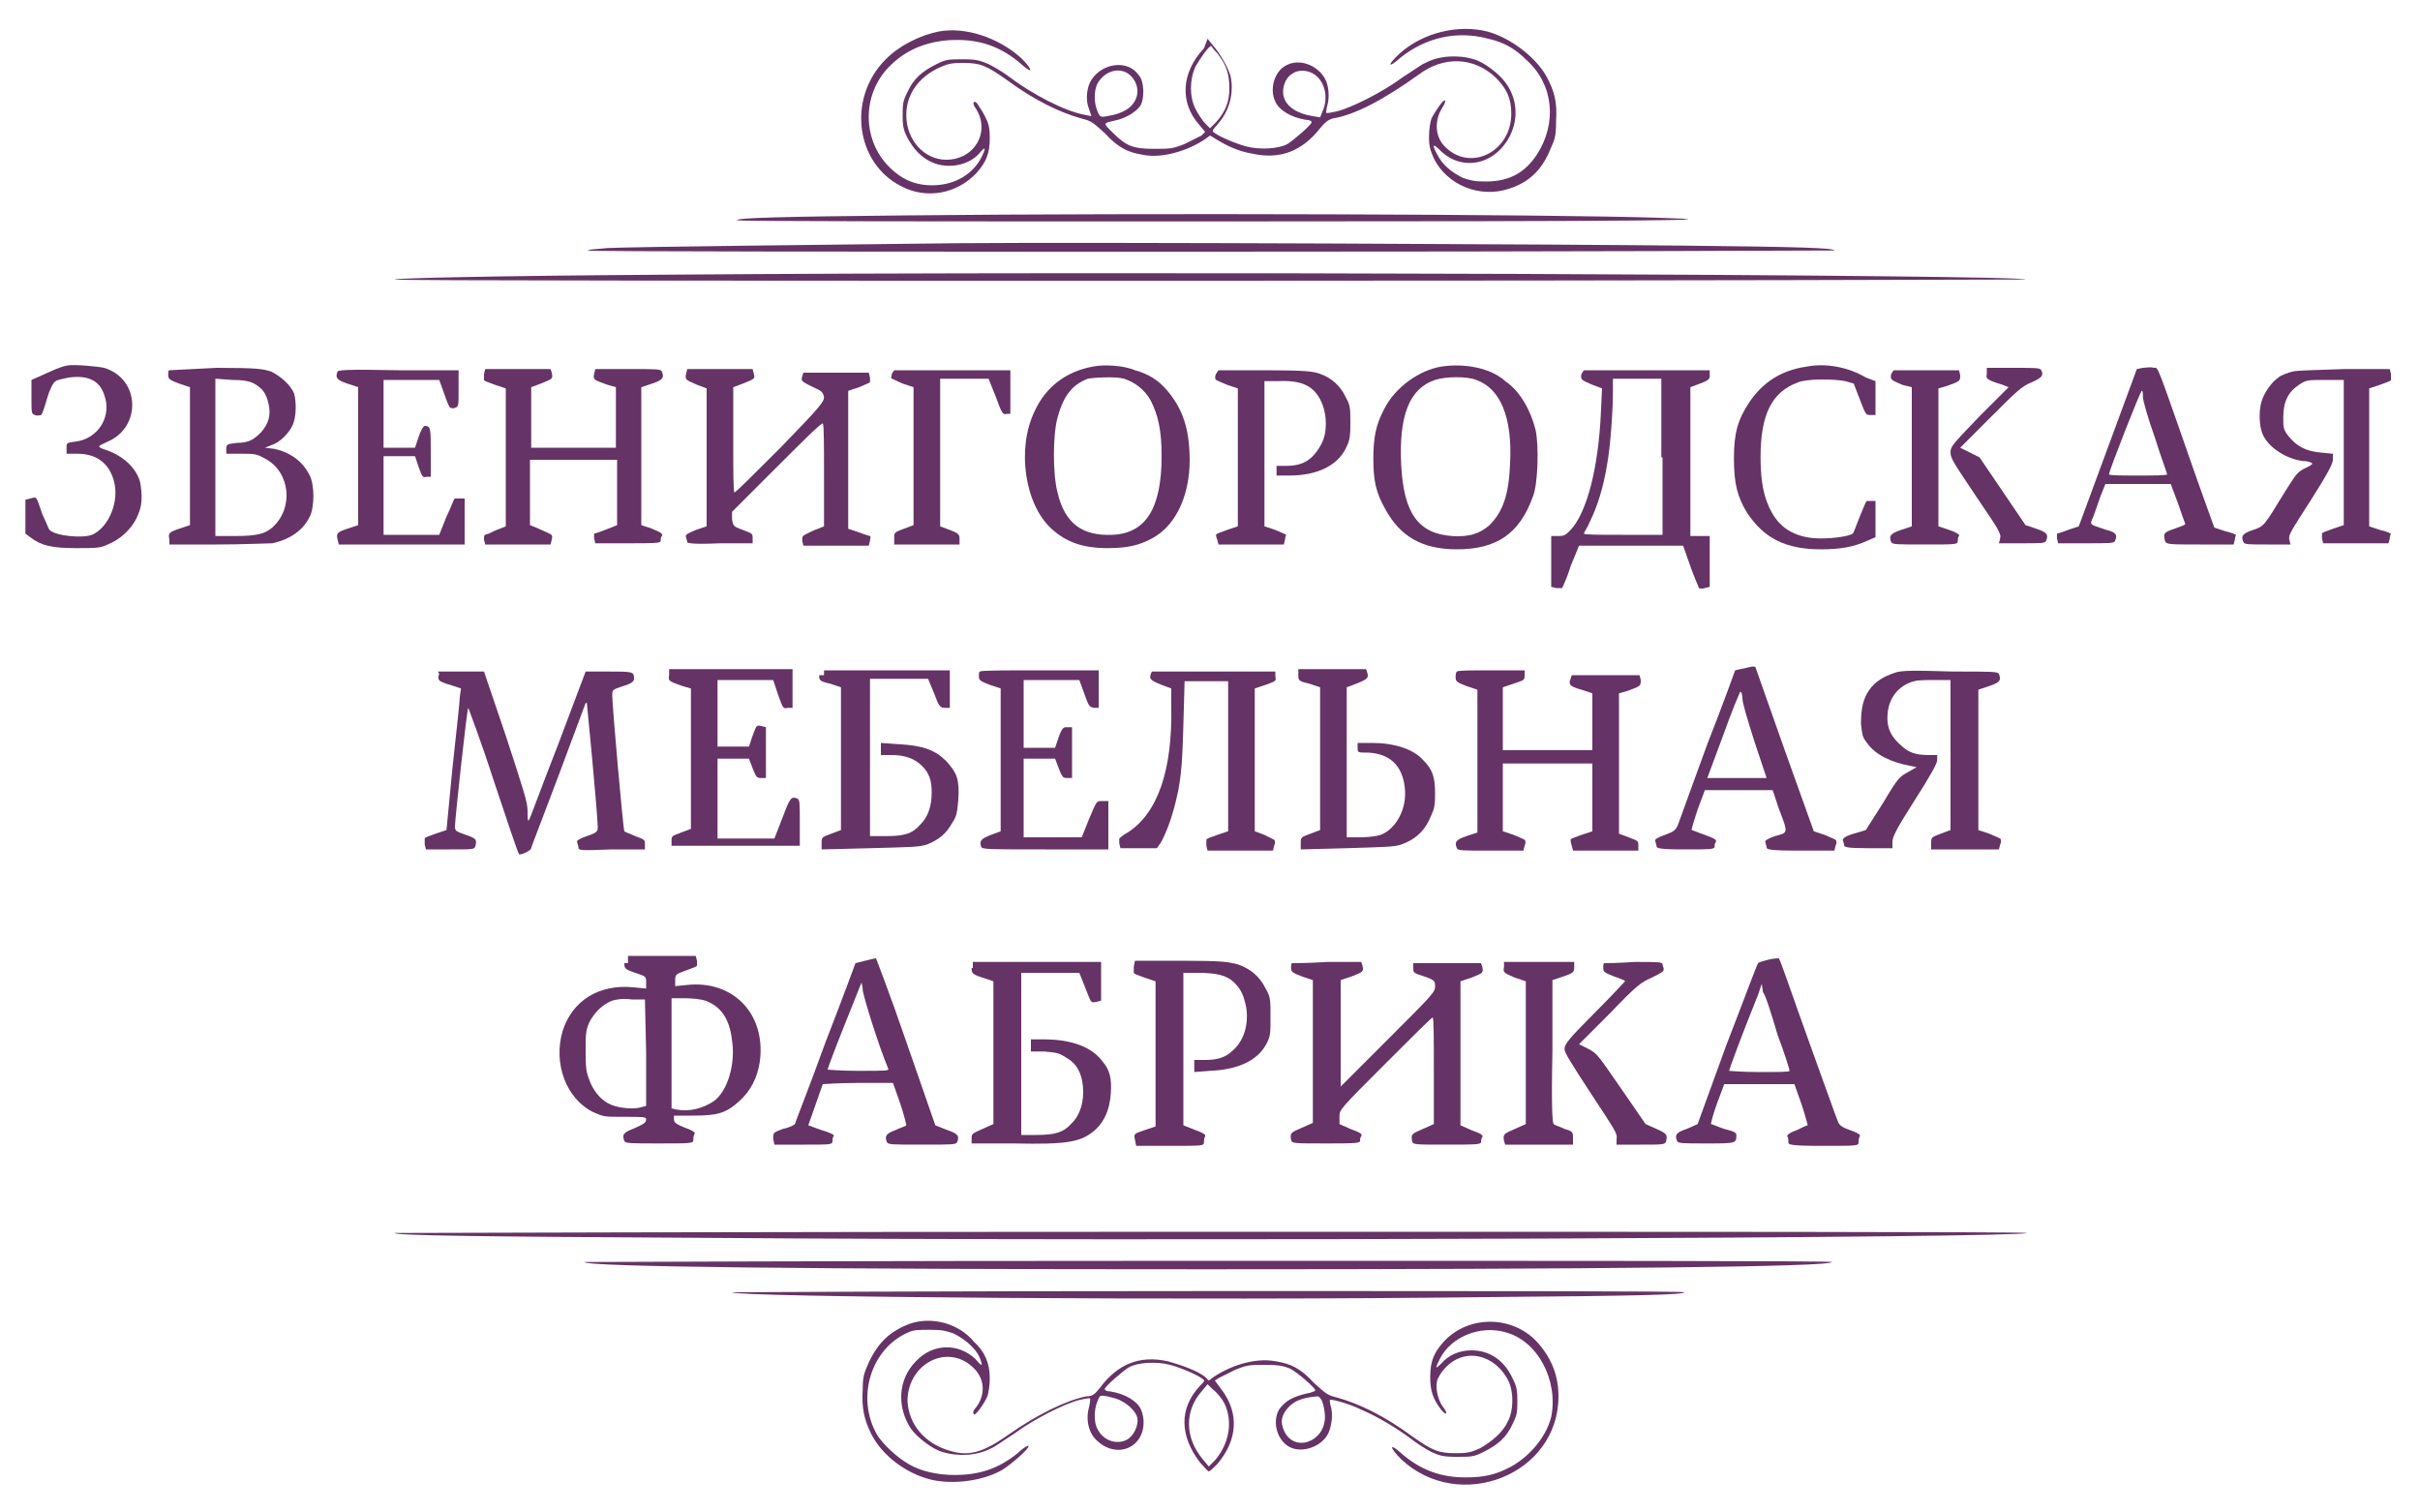 <?xml version="1.0" encoding="utf-8"?>
<!-- Generator: Adobe Illustrator 20.1.0, SVG Export Plug-In . SVG Version: 6.00 Build 0)  -->
<svg version="1.1" id="Слой_1" xmlns="http://www.w3.org/2000/svg" xmlns:xlink="http://www.w3.org/1999/xlink" x="0px" y="0px"
	 viewBox="0 0 200 125" style="enable-background:new 0 0 200 125;" xml:space="preserve">
<style type="text/css">
	.st0{fill:#663366;}
</style>
<g>
	<g>
		<path class="st0" d="M77.6,2.6c-1.5,0.3-3.2,1.1-4.4,2.3c-3.2,3.2-2.5,8.6,1.3,10.5c2.1,1.1,4.6,0.6,6.2-1.1
			c0.8-0.9,1.1-1.6,1.1-2.9c0-0.9-0.1-1.2-0.4-1.8c-0.2-0.4-0.5-0.8-0.6-1c-0.3-0.4-0.5-0.1-0.2,0.3c1.3,1.9,0,4.3-2.4,4.3
			c-1.8,0-3.3-1.6-3.3-3.7c0-1.7,1-3.1,2.7-3.9c0.7-0.3,0.9-0.4,2-0.4c1.4,0,1.9,0.2,3.6,1.4c2.3,1.7,4.4,2.7,6.2,3.2
			c0.8,0.2,0.9,0.3,1.9,1.2c1.1,1.2,1.9,1.6,3.2,1.8c1.5,0.3,3.6-0.3,5.1-1.3l0.4-0.3l0.5,0.3c0.8,0.5,1.8,1,3,1.2
			c2.3,0.5,4.1-0.2,5.6-2.1c0.4-0.5,0.7-0.7,1-0.8c1.9-0.3,4.3-1.6,7.1-3.6c2.1-1.6,4.6-1.5,6.4,0.2c0.9,0.9,1.3,1.7,1.3,3
			c0,3.1-3.3,4.8-5.4,2.8c-0.9-0.8-1-2.2-0.3-3.3c0.2-0.3,0.3-0.6,0.2-0.6c-0.1-0.1-0.8,0.9-1.1,1.5c-0.1,0.3-0.2,0.9-0.2,1.5
			c0,0.8,0.1,1.1,0.4,1.8c1.1,2.2,3.8,3.3,6.2,2.5c1.6-0.5,2.7-1.5,3.4-3.2c0.4-0.9,0.5-1.1,0.5-2.4c0.1-1.5-0.1-2.4-0.8-3.7
			c-0.9-1.6-3-3.2-4.9-3.7c-2.4-0.6-5.3,0.1-7.2,1.8c-1.1,1-1,1.3,0,0.4c2.1-1.7,4.7-2.3,7.3-1.6c1.3,0.3,2.2,0.8,3.2,1.8
			c2.2,2,2.5,5.2,0.8,7.8c-1,1.5-2.3,2.2-4.2,2.2c-1,0-1.3-0.1-1.9-0.3c-1-0.5-1.7-1.1-2.1-1.9c-0.5-0.9-0.4-1,0.3-0.3
			c1.8,1.7,4.5,1.1,5.7-1.3c0.7-1.4,0.6-3.1-0.4-4.4c-0.5-0.7-1.8-1.7-2.6-1.9c-1.3-0.4-2.9-0.3-4,0.3c-0.3,0.1-1.1,0.7-1.9,1.2
			c-1.6,1.2-4.2,2.5-5.4,2.8c-0.5,0.1-0.9,0.2-0.9,0.1c0,0,0-0.3,0.1-0.6c0.2-0.7,0.1-1.7-0.2-2.2c-0.6-1.1-2.1-1.7-3.2-1.1
			c-1,0.5-1.4,2-0.9,3c0.3,0.7,1.3,1.3,2.5,1.5c0.3,0,0.5,0.1,0.5,0.2c0,0.2-1.5,1.5-2,1.8c-0.7,0.4-2.3,0.5-3.4,0.2
			c-0.8-0.2-2.2-0.8-2.6-1.1c-0.3-0.2-0.2-0.2,0.2-0.7c1-1.1,1.4-2.6,1.1-4c-0.2-0.7-0.8-1.8-1.5-2.6l-0.4-0.5L99.5,4
			c-1.9,2-2,4.5-0.4,6.3l0.5,0.6l-0.3,0.3c-0.2,0.1-0.8,0.4-1.4,0.7c-1,0.4-1.2,0.4-2.5,0.4c-1.7,0-2.3-0.2-3.4-1.3
			c-0.9-0.9-0.9-0.8,0.4-1.1c0.7-0.2,1.4-0.6,1.8-1.1c0.4-0.5,0.4-2.1-0.1-2.6c-0.9-1.3-3-1-3.9,0.4c-0.4,0.6-0.5,1.7-0.2,2.4
			l0.2,0.6l-0.5-0.1c-1.7-0.3-4.4-1.7-6.5-3.3c-0.4-0.3-1.1-0.7-1.5-0.9c-0.7-0.3-1-0.4-2.1-0.4c-1.2,0-1.4,0-2.2,0.4
			c-1.2,0.6-1.9,1.2-2.4,2.3c-0.4,0.8-0.4,1-0.4,2c0,0.9,0.1,1.2,0.4,1.8c0.5,0.9,1.1,1.6,2,2c1.3,0.6,3.1,0.3,4-0.8
			c0.5-0.6,0.5-0.3,0,0.6c-0.7,1.2-2,2-3.6,2.1s-2.9-0.4-4.1-1.7c-2.1-2.3-2-6,0.3-8.2c1.4-1.4,3.3-2.1,5.5-2.1c2,0,3.7,0.6,5.3,2
			c1,0.9,1,0.5,0-0.5C82.5,3.1,79.8,2.2,77.6,2.6z M100.6,4.4c0.8,1,1,1.8,1,2.9c0,1.1-0.3,1.9-1.1,2.8l-0.5,0.5l-0.4-0.4
			C99.4,10,99,9.4,98.8,9c-0.5-1-0.5-2.4,0-3.5c0.4-0.7,1.1-1.7,1.3-1.7C100.1,3.8,100.3,4.1,100.6,4.4z M93.1,6
			c0.7,0.4,1.1,1.3,0.8,2.1c-0.3,0.8-1.1,1.3-2.4,1.5c-0.5,0.1-0.6,0.1-0.8-0.4c-0.3-0.7-0.3-1.7,0-2.3C91.3,5.9,92.3,5.6,93.1,6z
			 M108.7,6.2c0.8,0.6,1.1,1.9,0.6,3l-0.2,0.5l-0.6-0.1c-1.3-0.2-2.2-0.8-2.4-1.6c-0.2-0.6,0.1-1.6,0.7-1.9
			C107.3,5.7,108.2,5.8,108.7,6.2z"/>
		<path class="st0" d="M75,17.8c-10.3,0.1-14.1,0.2-14.1,0.4c0,0.1,16.4,0.1,39.3,0.1c36.2,0,44.1-0.1,36.9-0.3
			C128.3,17.7,94.2,17.6,75,17.8z"/>
		<path class="st0" d="M79.1,20.1c-8.9,0.1-27.1,0.3-28.9,0.4c-0.9,0.1-1.6,0.1-1.6,0.2s22.3,0.1,51.5,0.1c30.4,0,51.5-0.1,51.5-0.1
			c0-0.2-2.6-0.3-12.4-0.4C130.5,20.2,90.3,20,79.1,20.1z"/>
		<path class="st0" d="M55.2,22.7c-15.2,0.1-22.6,0.3-22.6,0.4c0,0.1,28.5,0.1,67.4,0.1c38,0,67.4-0.1,67.4-0.1
			C167.4,22.7,92.9,22.4,55.2,22.7z"/>
	</g>
	<g>
		<path class="st0" d="M5.6,30.2C5,30.3,4.4,30.6,3.5,31l-0.9,0.4v1.4c0,1.4,0,1.4,0.3,1.5c0.2,0.1,0.4,0,0.5,0
			c0.1-0.1,0.3-0.7,0.5-1.4c0.2-0.7,0.5-1.3,0.7-1.4c0.1-0.1,0.6-0.2,1.1-0.3c1.5-0.2,2.5,0.2,2.9,1.4c0.7,1.8-0.5,3.7-2.4,3.9
			c-0.7,0.1-0.7,0.1-0.7,0.5v0.5h0.9c1.6,0,2.6,0.8,3,2.2c0.5,1.7-0.4,3.9-1.8,4.5c-0.8,0.3-3,0.1-3.5-0.4c-0.1-0.1-0.3-0.7-0.6-1.3
			c-0.2-0.6-0.4-1.2-0.5-1.3c0-0.1-0.2-0.1-0.5,0l-0.4,0.1v1.4v1.4l0.4,0.3c0.9,0.7,1.8,0.9,3.8,0.9c1.6,0,2,0,2.6-0.3
			c1-0.4,1.9-1.2,2.4-2.2c0.3-0.7,0.4-1,0.4-1.8c0-0.5-0.1-1.2-0.2-1.4c-0.4-1.1-1.5-2-2.7-2.4c-0.3-0.1-0.6-0.2-0.6-0.3
			c0-0.1,0.3-0.2,0.7-0.4c2.8-1.2,2.7-5.2-0.3-6.1C8.2,30.3,6.2,30.1,5.6,30.2z"/>
		<path class="st0" d="M90.3,30.3c-2.2,0.4-3.9,1.7-4.8,3.7c-1.5,3.1-0.8,7.7,1.4,9.7c1.2,1.1,2.6,1.6,4.6,1.6
			c1.6,0,2.6-0.2,3.7-0.8c2.1-1.1,3.3-3.9,3.1-7.2c-0.1-2.2-0.7-3.7-1.9-5.1c-0.7-0.8-1.5-1.3-2.6-1.6
			C92.9,30.2,91.2,30.1,90.3,30.3z M92.9,31.3c0.9,0.3,1.7,0.9,2.2,1.8c0.6,1.2,0.9,2.4,0.9,4.6c0,4.3-1.3,6.4-4.1,6.5
			c-2.4,0.1-3.9-0.9-4.5-3.5c-0.4-1.5-0.4-4.7,0-6.2c0.5-1.8,1.2-2.7,2.5-3.2C90.4,31.2,92.2,31.1,92.9,31.3z"/>
		<path class="st0" d="M119.1,30.3c-1.8,0.3-3.8,1.7-4.7,3.5c-0.7,1.3-0.9,2.4-0.9,4.1c0,1.8,0.2,2.8,1,4.2c1.2,2.2,3,3.3,5.9,3.3
			c3.3,0,5.2-1.3,6.3-4.4c0.4-1,0.5-4.2,0.2-5.5c-0.4-1.6-1.3-3.2-2.5-4C123.2,30.4,121,30,119.1,30.3z M122,31.4
			c2,0.7,3,3.1,2.8,6.9c-0.1,2.6-0.6,4-1.7,5.1c-0.8,0.7-1.7,1-3.1,0.9c-2.8-0.2-4-1.9-4.2-5.9c-0.2-4.1,0.7-6.3,2.8-7
			C119.5,31.1,121.3,31.1,122,31.4z"/>
		<path class="st0" d="M149.3,30.3c-2.1,0.3-3.6,1.3-4.7,2.9c-1,1.5-1.3,2.6-1.3,4.7c0,2.1,0.3,3.2,1.1,4.5c1.4,2.1,3.2,3,6.1,3
			c1.6,0,2.7-0.2,3.8-0.7l0.7-0.3v-1.5v-1.5h-0.3c-0.2,0-0.4,0-0.4,0c-0.1,0-0.3,0.6-0.6,1.3c-0.3,0.7-0.5,1.4-0.6,1.4
			c-0.2,0.2-1.5,0.4-2.6,0.4c-1.9,0-3.3-0.7-4.1-2.2c-0.6-1.1-0.9-2.4-0.9-4.5c0-3.5,0.9-5.4,3.1-6.2c0.7-0.3,2.9-0.3,3.9-0.1
			l0.7,0.2l0.5,1.3c0.5,1.3,0.5,1.3,0.9,1.3h0.4l0-1.4l0-1.4l-0.8-0.3C152.7,30.3,150.8,30,149.3,30.3z"/>
		<path class="st0" d="M177.1,30.4l-0.5,0.1l-2.4,6.5l-2.4,6.5l-0.9,0.3c-0.5,0.2-0.9,0.3-0.9,0.3c0,0,0,0.2,0,0.4l0.1,0.4h2.3
			c2,0,2.3,0,2.4-0.2c0.2-0.5,0.1-0.7-0.7-0.9c-1.5-0.5-1.4-0.4-1.1-1.1c0.1-0.3,0.4-1.1,0.6-1.7l0.4-1h2.7h2.7l0.6,1.6
			c0.3,0.9,0.6,1.7,0.6,1.7c0,0.1-0.4,0.2-0.9,0.4c-0.9,0.3-0.9,0.4-0.8,0.9C179,45,179,45,181.8,45h2.8l0.1-0.4
			c0-0.2,0.1-0.4,0.1-0.4c0,0-0.4-0.2-0.9-0.3l-0.9-0.3l-1.4-3.9c-3.5-10-3.2-9.3-3.6-9.3C177.7,30.3,177.3,30.4,177.1,30.4z
			 M177.1,32.8c0,0.3,0.4,1.7,1,3.4c0.5,1.6,1,2.9,1,3c0,0.1-1.1,0.1-2.4,0.1c-1.3,0-2.4,0-2.4-0.1c0-0.3,2.6-6.9,2.7-6.9
			C177.1,32.3,177.1,32.5,177.1,32.8z"/>
		<path class="st0" d="M14,30.6c-0.1,0-0.1,0.2-0.1,0.4c0,0.3,0.1,0.4,0.9,0.7l0.9,0.3v5.7v5.7l-0.9,0.3c-0.9,0.3-0.9,0.4-0.8,0.9
			L14,45h3.9c2.1,0,4.2-0.1,4.6-0.1c1.4-0.3,2.5-1,3.1-2.2c0.4-0.8,0.4-2.6,0-3.4c-0.6-1.2-1.6-1.9-2.9-2.2L21.9,37l0.5-0.2
			c0.7-0.2,1.5-1,1.8-1.7c0.3-0.7,0.3-1.9,0.1-2.6c-0.3-0.7-1.1-1.4-1.9-1.8c-0.7-0.2-1-0.3-4.5-0.3C15.8,30.5,14,30.6,14,30.6z
			 M21,31.7c0.7,0.4,1,0.8,1.2,1.7c0.2,0.9,0,1.6-0.6,2.3c-0.6,0.6-1,0.9-2,0.9c-0.8,0.1-0.9,0.1-0.9,0.5v0.4h1.2c1.1,0,1.3,0,2,0.4
			c2.1,1.1,2.4,4.1,0.6,5.7c-0.6,0.5-1.2,0.7-3.1,0.7h-1.6v-6.5v-6.5l1.4,0.1C20.1,31.4,20.6,31.5,21,31.7z"/>
		<path class="st0" d="M27.9,30.7c-0.2,0.5-0.1,0.7,0.8,1l0.9,0.3v5.7v5.7l-0.9,0.3c-0.9,0.3-0.9,0.4-0.8,0.9L28,45h5.2h5.2v-1.9
			v-1.9H38c-0.2,0-0.4,0-0.4,0c-0.1,0-0.3,0.7-0.7,1.5l-0.6,1.5l-2.3,0l-2.3,0V41v-3.3H33h1.3l0.3,0.9c0.3,0.8,0.3,0.9,0.7,0.8
			l0.3,0l0-2c0-2,0-2.2-0.5-2.2c-0.1,0-0.3,0.3-0.5,0.9l-0.3,0.9H33h-1.3v-2.8v-2.8l2.3,0l2.3,0l0.4,1.1c0.2,0.6,0.4,1.1,0.5,1.2
			c0.1,0,0.3,0.1,0.4,0c0.3-0.1,0.3-0.1,0.3-1.6v-1.5h-5C28.5,30.5,28,30.6,27.9,30.7z"/>
		<path class="st0" d="M40,30.9c0,0.2,0,0.4,0,0.5c0,0.1,0.4,0.2,0.9,0.4l0.9,0.3v5.7v5.7l-0.5,0.2c-0.3,0.1-0.7,0.3-0.9,0.4
			C40,44.2,40,44.2,40,44.6l0.1,0.4h2.7h2.7l0.1-0.4c0.1-0.4,0-0.4-0.4-0.6c-0.2-0.1-0.7-0.3-0.9-0.4l-0.5-0.2v-2.7V38h3.6h3.6
			l0,2.7l0,2.7L50,43.8c-0.5,0.2-0.9,0.3-0.9,0.3c0,0,0,0.2,0,0.4l0.1,0.4h2.7c2.1,0,2.7,0,2.7-0.2c0-0.1,0-0.3,0.1-0.4
			c0.1-0.2-0.1-0.3-0.8-0.6l-0.9-0.3v-5.8V32l0.9-0.3c0.9-0.3,1-0.5,0.8-1c-0.1-0.2-0.4-0.2-2.8-0.2h-2.7l-0.1,0.4
			c-0.1,0.5,0,0.5,1.1,0.9l0.7,0.2l0,2.5l0,2.5h-3.5h-3.5v-2.5v-2.5l0.8-0.3c1-0.4,1-0.4,0.9-0.9l-0.1-0.3h-2.7h-2.7L40,30.9z"/>
		<path class="st0" d="M56.7,30.9c-0.1,0.5,0,0.5,0.9,0.9l0.8,0.3v5.7v5.7l-0.9,0.3c-0.7,0.3-0.9,0.4-0.8,0.6c0,0.1,0.1,0.3,0.1,0.4
			c0,0.1,0.6,0.2,2.7,0.1l2.7,0l0-0.4c0-0.4,0-0.4-0.8-0.7c-0.8-0.3-0.8-0.3-0.9-0.9l0-0.6l3.7-3.7c2-2,3.7-3.7,3.8-3.6
			c0.1,0,0.1,2,0.1,4.3v4.2l-0.5,0.2c-0.3,0.1-0.7,0.3-0.9,0.4c-0.4,0.2-0.4,0.2-0.4,0.6l0.1,0.4h2.7h2.7l0.1-0.4
			c0-0.2,0.1-0.4,0-0.4c0,0-0.4-0.1-0.9-0.3l-0.9-0.3l0-5.7l0-5.7l0.9-0.3c0.5-0.2,0.9-0.4,0.9-0.4c0,0,0-0.2,0-0.4l-0.1-0.4h-2.7
			h-2.7l-0.1,0.3c-0.1,0.4-0.1,0.4,0.9,0.9c0.7,0.3,0.8,0.4,0.9,0.8c0,0.4-0.2,0.7-3.6,4.2c-2,2-3.7,3.7-3.8,3.7
			c-0.1,0-0.1-1.9-0.1-4.2V32l0.8-0.3c1-0.4,1-0.4,0.9-0.8l-0.1-0.4h-2.7h-2.7L56.7,30.9z"/>
		<path class="st0" d="M73.7,30.9c0,0.2-0.1,0.4,0,0.4s0.4,0.2,0.9,0.4l0.9,0.3l0,5.7l0,5.7l-0.8,0.3c-0.8,0.3-0.8,0.3-0.8,0.8V45
			h2.7h2.7v-0.4c0-0.4,0-0.5-0.8-0.8l-0.8-0.3l0-6.1l0-6.1h2h2l0.6,1.5c0.5,1.4,0.6,1.5,0.9,1.4l0.3,0l0-1.8l0-1.8h-4.8h-4.8
			L73.7,30.9z"/>
		<path class="st0" d="M100.5,30.9c-0.1,0.2-0.1,0.4,0,0.5c0,0,0.4,0.2,0.9,0.4l0.9,0.3v5.7v5.7l-0.9,0.3c-0.5,0.2-0.9,0.3-0.9,0.4
			c0,0,0,0.2,0.1,0.4l0.1,0.4h2.7h2.7l0.1-0.4c0-0.2,0.1-0.4,0.1-0.4c0,0-0.4-0.2-0.9-0.4l-0.9-0.3v-6v-6l1.1,0c2-0.1,3,0.4,3.6,1.7
			c0.5,1.1,0.5,2.6,0,3.5c-0.7,1.3-1.5,1.8-2.9,1.8h-0.8v0.4v0.4h1.1c2.2,0,3.9-0.8,4.6-2.2c0.3-0.6,0.4-0.8,0.4-2.1
			c0-1.3,0-1.5-0.4-2.2c-0.4-0.9-1.2-1.6-2.1-1.9c-0.5-0.2-1.2-0.3-4.5-0.3l-3.9,0L100.5,30.9z"/>
		<path class="st0" d="M130.7,30.9c-0.1,0.5,0,0.5,0.9,0.9l0.8,0.3l-0.1,2.1c-0.2,4.3-1.1,8.1-2.5,9.6c-0.4,0.4-0.5,0.5-1,0.5h-0.6
			v2.1v2.1l0.4,0.1c0.2,0,0.4,0,0.5,0c0,0,0.4-0.8,0.7-1.8l0.7-1.7h4.3h4.3l0.6,1.7c0.3,0.9,0.7,1.7,0.7,1.8c0,0,0.2,0.1,0.5,0
			l0.4-0.1v-2.1v-2.1h-0.8h-0.8v-6.1V32l0.8-0.3c0.8-0.3,0.8-0.4,0.8-0.7v-0.4l-5.2,0l-5.2,0L130.7,30.9z M137.4,37.8v6.4h-3.3
			c-1.8,0-3.2,0-3.2-0.1c0-0.1,0.3-0.5,0.5-1c0.6-1.2,1.1-2.8,1.4-4.6c0.3-1.6,0.5-4.6,0.5-6.2v-1h2h2V37.8z"/>
		<path class="st0" d="M156.3,30.9c-0.1,0.5,0,0.5,0.9,0.9L158,32v5.8v5.7l-0.9,0.3c-0.9,0.3-1,0.5-0.8,1c0.1,0.2,0.4,0.2,2.8,0.2
			c2.6,0,2.7,0,2.7-0.3c0-0.1,0-0.3,0.1-0.4c0.1-0.1-0.2-0.3-0.8-0.5l-0.9-0.3l0-5.7l0-5.7l0.7-0.2c1.1-0.4,1.1-0.4,1.1-0.9
			l-0.1-0.4h-2.7h-2.7L156.3,30.9z"/>
		<path class="st0" d="M164.2,30.9c-0.1,0.4,0,0.5,1.3,0.9L166,32l-2.4,2.4c-2.3,2.4-2.4,2.5-2.4,3c0,0.5,0.3,0.9,2.1,3.6
			c1.9,2.8,2.1,3.1,2,3.5l-0.1,0.4h1.9c1.6,0,1.9,0,2-0.2c0.2-0.5,0.1-0.7-0.8-1l-0.9-0.3l-1.9-2.8l-1.9-2.8l-0.8-0.4l-0.8-0.4
			l2.5-2.5c2.1-2.1,2.6-2.6,3.4-2.9c0.9-0.4,1-0.6,0.8-1c-0.1-0.2-0.4-0.2-2.3-0.2h-2.2L164.2,30.9z"/>
		<path class="st0" d="M189.5,30.7c-0.4,0.1-1,0.3-1.2,0.5c-0.6,0.4-1.2,1.3-1.4,2c-0.2,0.6-0.2,1.8,0,2.4c0.3,1.2,1.9,2.3,3.4,2.5
			c0.4,0,0.7,0.1,0.8,0.2c0,0.1-0.2,0.2-0.6,0.4c-0.6,0.3-0.7,0.4-1.7,2c-1.7,2.8-1.7,2.8-2.6,3.1c-0.9,0.3-1,0.5-0.8,1
			c0.1,0.2,0.4,0.2,2,0.2h1.9l-0.1-0.4c-0.1-0.4,0.2-0.8,1.8-3.3c1.4-2.2,1.8-3,1.8-3.3v-0.5l-1-0.1c-1.2-0.1-2-0.5-2.7-1.4
			c-0.4-0.5-0.4-0.7-0.4-1.5c0-1.3,0.4-2.1,1.3-2.7c0.6-0.4,0.7-0.4,2.2-0.4h1.5v6v6l-0.9,0.3c-0.5,0.2-0.9,0.3-0.9,0.4
			c0,0,0,0.2,0,0.4l0.1,0.4h2.7h2.7l0.1-0.4c0-0.2,0.1-0.4,0.1-0.4c0,0-0.4-0.2-0.9-0.3l-0.9-0.3l0-5.7l0-5.7l0.9-0.3
			c0.5-0.2,0.9-0.3,0.9-0.4c0,0,0-0.2,0-0.5l-0.1-0.4l-3.7,0C191.1,30.6,190,30.6,189.5,30.7z"/>
	</g>
	<g>
		<path class="st0" d="M144.3,55.2c-0.5,0.1-0.9,0.2-0.9,0.2c0,0-1,2.8-2.3,6.1c-1.2,3.3-2.3,6.3-2.4,6.6c-0.2,0.5-0.3,0.6-1.1,0.9
			c-0.6,0.2-0.9,0.4-0.8,0.5c0,0.1,0.1,0.3,0.1,0.4c0,0.2,0.1,0.3,2.4,0.3c1.8,0,2.4,0,2.4-0.2c0-0.1,0-0.3,0.1-0.4
			c0.1-0.2-0.1-0.3-0.9-0.6c-0.6-0.2-1-0.4-1.1-0.4c0-0.1,0.2-0.8,0.5-1.7l0.6-1.6l2.8,0l2.8,0l0.5,1.5c0.8,2.1,0.8,2-0.3,2.3
			c-0.6,0.2-0.9,0.4-0.8,0.5c0,0.1,0.1,0.3,0.1,0.4c0,0.2,0.1,0.3,2.8,0.3h2.8l0.1-0.4c0.1-0.2,0.1-0.4,0-0.5c0,0-0.4-0.2-0.9-0.4
			l-0.9-0.3l-2.4-6.7c-1.3-3.7-2.4-6.8-2.4-6.8C145.1,55,144.7,55.1,144.3,55.2z M144,57.7c0,0.4,0.4,1.7,1,3.6l1,3l-1.2,0
			c-0.7,0-1.8,0-2.5,0l-1.2,0l1.3-3.5c0.7-2,1.4-3.6,1.4-3.6C143.9,57.1,144,57.4,144,57.7z"/>
		<path class="st0" d="M36.3,55.7c-0.1,0.2-0.1,0.4,0,0.5c0,0.1,0.5,0.3,0.9,0.4l0.9,0.3L38,57.6c0,0.4-0.3,3-0.6,5.8l-0.5,5.2
			L36,68.9c-0.5,0.2-0.9,0.3-0.9,0.4c0,0,0,0.2,0,0.5l0.1,0.4h2c2,0,2,0,2.1-0.3c0.1-0.5,0.1-0.6-0.8-0.9c-0.8-0.3-0.9-0.3-0.9-0.7
			c0-0.6,1-9.8,1.1-9.8c0,0,1,2.6,2.1,6c1.1,3.3,2,6,2.1,6.1c0.1,0.1,1-0.3,1-0.5c0-0.1,1.1-2.9,2.3-6.1c1.2-3.2,2.2-5.9,2.2-5.9
			c0,0,0.1,0,0.1,0c0,0,0.8,8.1,0.9,10.2c0,0.4,0,0.5-0.9,0.8c-0.6,0.2-0.9,0.4-0.8,0.5c0,0.1,0.1,0.3,0.1,0.4
			c0,0.3,0.1,0.3,2.8,0.2l2.7,0l0-0.4c0-0.4,0-0.4-0.8-0.7c-0.4-0.2-0.8-0.3-0.9-0.4c-0.1-0.1-1-10.4-1-11.2c0-0.5,0-0.5,0.9-0.8
			c0.7-0.2,0.9-0.4,0.9-0.6c0-0.6-0.1-0.6-2.1-0.6l-1.9,0l-2.3,6.1c-1.3,3.3-2.3,6.1-2.4,6.2c-0.1,0.1-0.1-0.3-0.1-0.8
			c0-0.7-0.3-1.6-1.8-6.2l-1.8-5.3l-1.9,0l-1.9,0L36.3,55.7z"/>
		<path class="st0" d="M55.3,55.8c-0.1,0.5,0,0.5,1.1,0.9l0.7,0.2l0,5.8l0,5.8l-0.8,0.3c-0.8,0.3-0.8,0.3-0.8,0.7l0,0.4l5.3,0l5.3,0
			v-1.9c0-1.6,0-1.9-0.2-2c-0.5-0.2-0.6-0.1-1.2,1.5L64,69.3l-2.3,0l-2.4,0V66v-3.3h1.3h1.3l0.3,0.8c0.3,0.7,0.3,0.8,0.7,0.8l0.4,0
			v-2.1v-2.1l-0.4-0.1c-0.4-0.1-0.4,0-0.7,0.8l-0.3,0.9h-1.3h-1.3V59v-2.8h2.3h2.3l0.4,1.2c0.4,1.1,0.4,1.2,0.8,1.1l0.4,0l0-1.6
			l0-1.6h-5.1h-5.1L55.3,55.8z"/>
		<path class="st0" d="M67.7,55.8c0,0.4,0,0.5,0.9,0.7l0.9,0.3l0,5.9l0,5.9l-0.8,0.3c-0.8,0.3-0.8,0.3-0.8,0.8v0.5l4-0.1
			c3.7-0.1,4-0.1,4.7-0.3c1-0.4,1.6-0.9,2.1-1.8c0.4-0.6,0.4-0.9,0.5-1.9c0.1-1.7-0.1-2.2-1-3.2c-0.9-0.9-1.9-1.3-4-1.4l-1.4-0.1
			v0.5v0.5h0.9c1.1,0,1.9,0.3,2.5,0.9c0.6,0.6,0.8,1.2,0.8,2.2c0,1.1-0.3,2-0.9,2.6c-0.7,0.8-1.3,1-2.9,1l-1.3,0l0-6.5l0-6.5l2.4,0
			l2.4,0l0.5,1.2c0.4,1.1,0.5,1.2,0.9,1.2h0.4V57v-1.6h-5.2h-5.2V55.8z"/>
		<path class="st0" d="M81,55.5c-0.1,0-0.1,0.2-0.1,0.4c0,0.3,0.1,0.4,0.9,0.7l0.9,0.3l0,5.9l0,5.9l-0.8,0.3c-0.8,0.3-1,0.5-0.8,1
			c0.1,0.2,0.7,0.2,5.3,0.2h5.2l0-2l0-2H91c-0.4,0-0.4,0.1-1,1.5l-0.6,1.5h-2.4h-2.4V66v-3.3h1.3h1.3l0.3,0.8
			c0.3,0.8,0.4,0.8,0.7,0.8h0.4v-2.1v-2.1l-0.4,0c-0.3,0-0.4,0-0.7,0.8l-0.3,0.9h-1.3h-1.3V59v-2.8h2.3h2.3l0.4,1.1
			c0.4,1.1,0.4,1.1,0.8,1.2l0.4,0V57v-1.6h-5C83.3,55.4,81,55.4,81,55.5z"/>
		<path class="st0" d="M95.1,55.7c-0.1,0.4-0.1,0.5,0.9,0.9l0.8,0.3l0,1.5c0.1,5.2-1.1,8.8-3.6,10.4c-0.4,0.2-0.7,0.5-0.7,0.5
			c0,0,0,0.2,0,0.4l0.1,0.4h1.5h1.5l0.3-0.4c0.4-0.7,0.8-1.7,1.1-2.8c0.6-2.2,0.7-3.4,0.8-7l0.1-3.6h1.8h1.8v6.2v6.2l-0.9,0.3
			c-0.5,0.2-0.9,0.3-0.9,0.4c0,0,0,0.2,0,0.5l0.1,0.4h2.7h2.7l0.1-0.4c0.1-0.2,0.1-0.4,0-0.5c0,0-0.4-0.2-0.8-0.4l-0.8-0.3l0-5.9
			l0-5.9l0.9-0.3c0.8-0.3,0.9-0.3,0.8-0.7l0-0.4l-5.1,0l-5.1,0L95.1,55.7z"/>
		<path class="st0" d="M107.3,55.8c0,0.4,0,0.5,0.9,0.7l0.9,0.3l0,5.9l0,5.9l-0.8,0.3c-0.8,0.3-0.8,0.3-0.8,0.8v0.5l3.8-0.1
			c3.1-0.1,3.9-0.1,4.5-0.3c1.1-0.4,1.8-1,2.3-2c0.4-0.9,0.5-1,0.5-2.2c0-1.4-0.2-2-1-2.8c-0.8-0.9-2.4-1.4-4.2-1.4h-1.2v0.4
			c0,0.4,0,0.4,0.9,0.4c1.8,0.1,2.8,1.1,3,2.9c0.2,1.7-0.7,3.4-2,3.9c-0.3,0.1-1,0.2-1.7,0.2l-1.1,0v-6.2v-6.2l0.8-0.3
			c1-0.4,1-0.5,0.9-0.9l-0.1-0.3h-2.8h-2.8V55.8z"/>
		<path class="st0" d="M120.4,55.5c-0.1,0.1-0.1,0.3-0.1,0.5c0,0.3,0.1,0.4,0.9,0.7l0.9,0.3v5.9v5.9l-0.9,0.3c-0.9,0.3-1,0.5-0.8,1
			c0.1,0.2,0.4,0.2,2.8,0.2h2.7l0.1-0.4c0.1-0.2,0.1-0.4,0-0.5c0,0-0.4-0.2-0.9-0.4l-0.9-0.3l0-2.8l0-2.8h3.7h3.7l0,2.8l0,2.8
			l-0.9,0.3c-0.5,0.2-0.9,0.3-0.9,0.4c0,0,0,0.2,0.1,0.5l0.1,0.4l2.7,0l2.7,0l0-0.4c0-0.4,0-0.4-0.8-0.7l-0.8-0.3l0-5.8l0-5.8
			l0.7-0.2c1.1-0.4,1.1-0.4,1.1-0.9l-0.1-0.4h-2.8h-2.8l-0.1,0.3c-0.1,0.2-0.1,0.4,0,0.5c0,0.1,0.5,0.3,0.9,0.4l0.9,0.3v2.6V62h-3.7
			h-3.7l0-2.6l0-2.6l0.9-0.3c0.9-0.3,0.9-0.3,0.9-0.7l0-0.4l-2.7,0C121.7,55.4,120.5,55.4,120.4,55.5z"/>
		<path class="st0" d="M156.6,55.6c-0.9,0.3-1.6,0.7-2.1,1.4c-0.5,0.7-0.7,1.5-0.7,2.8c0.1,0.9,0.1,1.1,0.5,1.6c0.7,1,2,1.6,3.6,1.9
			l0.5,0.1l-0.7,0.4c-0.7,0.4-0.8,0.4-2.1,2.6l-1.4,2.2l-1,0.3c-0.7,0.2-0.9,0.4-0.9,0.5c0,0.1,0.1,0.3,0.1,0.4c0,0.2,0.1,0.3,2,0.3
			h2l0-0.5c0-0.4,0.2-0.9,1.8-3.4c1.4-2.2,1.9-3.1,1.9-3.4v-0.4h-0.7c-1.1,0-1.7-0.2-2.4-0.9c-0.8-0.7-1.1-1.5-1-2.5
			c0.1-1.4,1-2.4,2.2-2.7c0.3-0.1,1.1-0.1,1.8-0.1h1.2l0,6.2l0,6.2l-0.8,0.3c-0.8,0.3-0.8,0.3-0.8,0.8v0.5h2.8h2.8l0.1-0.4
			c0.1-0.2,0.1-0.4,0-0.5c0,0-0.4-0.2-0.9-0.4l-0.9-0.3v-5.8v-5.8l0.9-0.3c0.9-0.3,1-0.5,0.8-1c-0.1-0.2-0.5-0.2-3.8-0.2
			C158.2,55.4,157.1,55.4,156.6,55.6z"/>
	</g>
	<g>
		<path class="st0" d="M51.6,79.6c0,0.4,0,0.5,0.9,0.8c0.9,0.3,0.9,0.3,0.9,0.8l0,0.5l-1-0.1c-2.9-0.3-5.1,1.1-5.9,3.6
			c-0.8,2.7,0.3,5.6,2.5,6.7c0.9,0.4,0.9,0.4,2.6,0.4c1.5,0,1.8,0,1.8,0.2c0,0.3-0.2,0.4-1.1,0.8c-0.8,0.3-0.9,0.5-0.7,1
			c0.1,0.2,0.5,0.2,2.9,0.2c2.6,0,2.8,0,2.8-0.3c0-0.1,0-0.3,0.1-0.5c0.1-0.1-0.2-0.3-0.8-0.5c-0.7-0.3-0.9-0.4-0.9-0.7l0-0.3h1.6
			c2,0,2.7-0.2,3.8-1.2c0.9-0.8,1.5-1.9,1.7-3.3c0.5-3.9-2.2-6.7-6-6.3l-1,0.1l0-0.5c0-0.5,0.1-0.5,0.9-0.8c0.5-0.2,0.9-0.3,0.9-0.4
			c0,0,0-0.2,0-0.4l-0.1-0.4h-2.8h-2.8V79.6z M53.4,87l0,4.4l-0.4,0.1c-0.5,0.2-1.8,0.1-2.5-0.2c-0.7-0.3-1.3-0.9-1.7-1.8
			c-0.3-0.8-0.4-0.9-0.4-2.5c0-1.6,0-1.8,0.3-2.5c0.4-0.8,1.1-1.5,1.9-1.8c0.3-0.1,0.9-0.2,1.6-0.1l1.1,0L53.4,87z M58.3,82.7
			c1.3,0.5,2,1.5,2.2,3.3c0.3,2-0.4,4.2-1.5,5c-0.9,0.6-2,0.9-3.1,0.7l-0.4-0.1V87v-4.5h1.1C57.3,82.5,58,82.6,58.3,82.7z"/>
		<path class="st0" d="M71.5,79.4c-0.4,0.1-0.8,0.2-0.8,0.2c0,0-1.1,3-2.5,6.6c-1.3,3.6-2.5,6.6-2.5,6.7c-0.1,0.1-0.5,0.3-1,0.4
			c-0.8,0.3-0.8,0.3-0.8,0.8l0.1,0.5h2.4c2.3,0,2.4,0,2.4-0.3c0-0.1,0-0.3,0.1-0.4c0.1-0.1-0.3-0.3-1-0.5L66.8,93l0.6-1.7
			c0.3-0.9,0.6-1.7,0.6-1.7s1.3-0.1,2.9-0.1h2.9l0.6,1.7c0.3,0.9,0.5,1.7,0.5,1.8c-0.1,0.1-0.5,0.2-0.9,0.4c-0.8,0.3-0.9,0.5-0.7,1
			c0.1,0.2,0.5,0.2,2.9,0.2s2.8,0,2.9-0.2c0.2-0.5,0.1-0.7-0.8-1L77.3,93l-2.4-6.9c-1.3-3.8-2.5-6.9-2.5-6.9
			C72.3,79.2,71.9,79.3,71.5,79.4z M71.3,81.8c0,0.4,1.3,4.6,2.1,6.5c0.1,0.2-0.1,0.2-2.5,0.2c-1.4,0-2.5-0.1-2.5-0.1
			c0-0.1,0.6-1.7,1.4-3.7s1.4-3.5,1.4-3.5C71.2,81.3,71.3,81.5,71.3,81.8z"/>
		<path class="st0" d="M146.2,79.3c-0.4,0.1-0.8,0.2-0.9,0.3c-0.1,0.1-1.2,3.1-2.6,6.7l-2.4,6.6l-0.9,0.4c-0.9,0.3-1,0.5-0.8,1
			c0.1,0.2,0.4,0.2,2.4,0.2c2.5,0,2.5,0,2.5-0.7c0-0.2-0.2-0.3-1-0.5c-0.6-0.2-1-0.4-1.1-0.4c0-0.1,0.2-0.9,0.5-1.7l0.6-1.6h2.9h2.9
			l0.6,1.7c0.3,0.9,0.5,1.7,0.5,1.7c-0.1,0-0.5,0.2-0.9,0.4c-0.6,0.2-0.8,0.4-0.8,0.5c0.1,0.1,0.1,0.3,0.1,0.5
			c0,0.2,0.1,0.3,2.9,0.3s2.9,0,2.9-0.3c0-0.1,0-0.3,0.1-0.5c0.1-0.1-0.2-0.3-0.8-0.5c-0.6-0.2-0.9-0.4-1-0.7
			c-0.1-0.2-1.2-3.3-2.5-6.9c-1.3-3.6-2.3-6.6-2.4-6.6C147,79.2,146.6,79.2,146.2,79.3z M146.9,85.5c0.6,1.6,1,2.9,1,3
			c0,0.1-1.1,0.1-2.5,0.1c-1.4,0-2.5-0.1-2.5-0.1c0-0.1,1.1-3.1,2.4-6.3l0.3-0.9l0.1,0.7C145.9,82.2,146.4,83.8,146.9,85.5z"/>
		<path class="st0" d="M80.3,80c0,0.4,0,0.5,0.9,0.8l0.9,0.3l0,5.9l0,5.9l-0.9,0.4c-0.9,0.4-0.9,0.4-0.9,0.8l0,0.4l3.4,0
			c4.6,0.1,5.7-0.1,6.9-1.2c0.7-0.7,1.1-1.6,1.2-2.9c0.1-1.3-0.1-2-0.7-2.7c-0.9-1.2-2.6-1.8-4.8-1.8h-1.1v0.5v0.5l1.1,0
			c1,0.1,1.2,0.1,1.8,0.5c0.9,0.5,1.3,1.3,1.4,2.4c0.1,1.2-0.2,2.3-0.9,3c-0.7,0.8-1.4,1-3,1h-1.2V87v-6.6h2.4h2.4l0.4,1
			c0.6,1.5,0.5,1.5,1,1.4l0.4-0.1v-1.6v-1.6h-5.3h-5.3V80z"/>
		<path class="st0" d="M93.7,79.9c0,0.2,0,0.4,0,0.5c0,0.1,0.4,0.2,0.9,0.4l0.9,0.3l0,6l0,6l-0.9,0.3c-0.9,0.3-0.9,0.3-0.8,0.8
			l0.1,0.5h2.8c2.7,0,2.8,0,2.8-0.3c0-0.1,0-0.3,0.1-0.5c0.1-0.1-0.2-0.3-0.8-0.5L97.8,93l0-6.3l0-6.3h1.2c1.5,0,2.4,0.2,3,0.8
			c0.6,0.6,0.8,1.1,1,2.1c0.2,1.4-0.2,2.7-1.1,3.5c-0.6,0.6-1.3,0.8-2.3,0.8h-0.9v0.5v0.5l1.3-0.1c2.4-0.1,4-0.9,4.7-2.3
			c0.3-0.6,0.3-0.8,0.3-2.2c0-1.4,0-1.6-0.4-2.3c-0.5-1-1.2-1.6-2.3-2c-0.8-0.2-1.2-0.3-4.7-0.3h-3.8L93.7,79.9z"/>
		<path class="st0" d="M106.8,79.6c-0.1,0-0.1,0.2-0.1,0.4c0,0.3,0.1,0.4,0.9,0.7l0.9,0.3l0,5.9l0,5.9l-0.9,0.4
			c-0.9,0.4-1,0.4-0.9,1c0.1,0.3,0.1,0.3,2.9,0.3c2.1,0,2.8,0,2.8-0.2c0-0.1,0-0.3,0.1-0.4c0.1-0.2-0.1-0.3-0.9-0.6l-0.9-0.4v-0.6
			c0-0.6,0-0.6,3.8-4.4c2.1-2.1,3.9-3.9,3.9-3.8c0.1,0,0.1,2,0.1,4.4v4.4l-0.9,0.4c-0.9,0.4-1,0.4-0.9,1c0.1,0.3,0.1,0.3,2.9,0.3
			c2.1,0,2.8,0,2.8-0.2c0-0.1,0-0.3,0.1-0.4c0.1-0.2-0.1-0.3-0.9-0.6l-0.9-0.4V87v-5.9l0.9-0.3c1-0.4,1-0.4,0.9-0.9l-0.1-0.3l-2.8,0
			l-2.8,0l0,0.4c0,0.4,0,0.4,0.9,0.7c0.9,0.3,0.9,0.4,0.9,0.8c0,0.5-0.1,0.6-3.9,4.4l-3.9,3.9v-4.4v-4.4l0.9-0.3
			c1-0.4,1-0.4,0.9-0.9l-0.1-0.3h-2.8C108.2,79.6,106.9,79.6,106.8,79.6z"/>
		<path class="st0" d="M124.3,79.9c-0.1,0.5,0,0.5,0.9,0.9l0.9,0.3V87v5.9l-0.9,0.4c-0.9,0.4-1,0.4-0.9,1l0.1,0.3l2.8,0l2.8,0V94
			c0-0.4,0-0.5-0.7-0.7c-0.4-0.2-0.8-0.3-0.9-0.4c-0.1-0.1-0.2-1.4-0.1-6l0-5.9l0.9-0.3c0.9-0.3,0.9-0.4,0.9-0.8v-0.4h-2.9h-2.9
			L124.3,79.9z"/>
		<path class="st0" d="M132.6,79.6c-0.1,0-0.1,0.2-0.1,0.4c0,0.3,0.1,0.4,0.9,0.7c0.5,0.2,0.9,0.3,0.9,0.4c0,0-1.1,1.2-2.5,2.6
			c-2.2,2.2-2.5,2.6-2.5,3c0,0.3,0.5,1.1,2.2,3.7c1.9,2.9,2.2,3.3,2.1,3.7l0,0.5h2c1.9,0,2,0,2.1-0.3c0.1-0.5,0.1-0.6-0.8-1
			l-0.9-0.4l-2-2.9c-2-2.9-2-2.9-2.7-3.3l-0.8-0.4l2.5-2.5c2.3-2.4,2.6-2.6,3.5-3c0.8-0.4,1-0.5,1-0.7c0-0.1-0.1-0.3-0.1-0.4
			c0-0.2-0.4-0.2-2.3-0.2C133.7,79.6,132.6,79.6,132.6,79.6z"/>
	</g>
	<g>
		<path class="st0" d="M32.6,101.9c0,0.2,6.3,0.3,25.2,0.4c39.4,0.3,109.7,0,109.7-0.4c0-0.1-28.4-0.1-67.4-0.1
			S32.6,101.9,32.6,101.9z"/>
		<path class="st0" d="M48.3,104.3c0,0.4,18.6,0.6,51.4,0.6c32.8,0,51.7-0.2,51.7-0.6c0-0.1-21.2-0.1-51.5-0.1
			S48.3,104.3,48.3,104.3z"/>
		<path class="st0" d="M60.5,106.8c0,0.4,38.1,0.7,62.4,0.4c12.6-0.1,16.3-0.2,16.3-0.4c0-0.1-16.4-0.1-39.3-0.1
			S60.5,106.8,60.5,106.8z"/>
		<path class="st0" d="M75.2,109.4c-1.6,0.6-2.6,1.5-3.4,3.2c-0.4,0.9-0.5,1.2-0.5,2.2c-0.1,1.5,0.1,2.5,0.7,3.7
			c0.9,1.8,2.9,3.3,5,3.8c1.8,0.4,4.2,0.1,5.8-0.8c0.8-0.5,2.3-1.8,2.2-2c0-0.1-0.5,0.2-0.9,0.6c-1.6,1.3-3.2,1.8-5.2,1.8
			c-1.4,0-2.8-0.3-3.8-0.9c-0.9-0.5-2.1-1.6-2.6-2.4c-1.8-3.1-0.5-7.2,2.6-8.5c0.4-0.2,0.9-0.2,1.8-0.2c1,0,1.3,0.1,1.9,0.3
			c1.2,0.6,2.1,1.5,2.3,2.4c0.1,0.3,0,0.3-0.5-0.3c-1.4-1.3-3.5-1.3-4.9,0.2c-1.5,1.5-1.6,3.8-0.4,5.6c0.5,0.7,1.8,1.7,2.6,1.9
			c1.3,0.4,2.9,0.3,4-0.3c0.3-0.1,1.1-0.7,1.9-1.2c1.6-1.2,4.2-2.5,5.4-2.8c0.5-0.1,0.9-0.2,0.9-0.1c0,0,0,0.3-0.1,0.7
			c-0.3,1.1,0,2.2,0.7,2.8c1.2,1.1,2.8,0.9,3.5-0.3c0.4-0.7,0.4-1.6,0.1-2.3c-0.3-0.7-1.3-1.3-2.5-1.5c-0.3,0-0.5-0.1-0.5-0.2
			c0-0.2,1.5-1.5,2-1.8c0.7-0.4,2.3-0.5,3.4-0.2c0.8,0.2,2.2,0.8,2.6,1.1c0.3,0.2,0.3,0.2-0.1,0.6c-1.8,1.9-1.7,4.2,0,6.4
			c0.3,0.3,0.6,0.7,0.7,0.7c0.1,0,0.4-0.3,0.7-0.6c1.7-2,1.8-4.2,0.4-6.1l-0.6-0.8l0.3-0.2c0.2-0.1,0.8-0.4,1.4-0.7
			c1-0.4,1.2-0.4,2.5-0.4c1.1,0,1.5,0.1,2,0.3c0.6,0.3,2.1,1.6,2.1,1.8c0,0.1-0.2,0.1-0.4,0.2c-1.5,0.3-2.1,0.7-2.6,1.4
			c-0.6,1.1-0.1,2.6,0.9,3.1c1,0.5,2.5,0,3.1-1c0.3-0.5,0.5-1.6,0.3-2.3c-0.1-0.3-0.1-0.6-0.1-0.6c0.1-0.1,1.6,0.3,2.6,0.8
			c1.2,0.5,2.9,1.5,4.1,2.4c0.5,0.4,1.3,0.9,1.7,1.1c0.7,0.3,0.9,0.4,2.1,0.4c1.2,0,1.4,0,2.2-0.4c1.2-0.6,1.9-1.2,2.4-2.3
			c0.4-0.8,0.4-1,0.4-2c0-0.9-0.1-1.2-0.4-1.8c-0.7-1.5-1.9-2.3-3.4-2.3c-1,0-1.9,0.4-2.5,1.1c-0.5,0.5-0.5,0.4-0.1-0.4
			c0.9-1.8,3.3-2.8,5.4-2.2c2.7,0.7,4.4,4,3.8,7c-0.4,1.6-1.7,3.2-3.3,4.1c-1.3,0.7-2.3,0.9-3.8,0.9c-2,0-3.7-0.6-5.3-2
			c-1-0.9-1-0.5,0,0.5c4.8,4.5,13,1.3,13-5.2c0-1.6-0.5-3-1.6-4.3c-2-2.4-5.8-2.5-7.9-0.2c-0.8,0.9-1.1,1.6-1.1,2.9
			c0,1.1,0.2,1.8,0.9,2.7c0.5,0.6,0.6,0.3,0.1-0.3c-0.4-0.6-0.6-1.6-0.4-2.2c0.1-0.2,0.3-0.6,0.6-0.9c1.6-1.8,4.2-1.2,5.3,1.1
			c0.4,0.9,0.4,2.4-0.1,3.3c-0.4,0.9-1.4,1.7-2.3,2.2c-0.7,0.3-0.9,0.4-2,0.4c-1.4,0-1.9-0.2-3.6-1.4c-2.3-1.7-4.4-2.7-6.2-3.2
			c-0.8-0.2-0.9-0.3-1.9-1.2c-1.1-1.2-1.9-1.6-3.2-1.8c-1.6-0.3-3.6,0.3-5.1,1.3l-0.4,0.3l-0.3-0.3c-0.6-0.5-2-1-3.1-1.3
			c-2.3-0.5-4.1,0.2-5.6,2.2c-0.4,0.5-0.6,0.7-1.1,0.7c-1.6,0.3-4.1,1.5-6.5,3.2c-2,1.4-3.2,1.8-4.8,1.3c-2.1-0.6-3.4-2.2-3.5-4.1
			c0-3.1,3.3-4.8,5.4-2.8c1,0.9,1.1,2.3,0.2,3.4c-0.2,0.2-0.2,0.4-0.1,0.5c0.1,0.1,0.8-0.8,1.1-1.5c0.1-0.3,0.2-0.9,0.2-1.5
			c0-1.2-0.4-2.2-1.3-3C79.2,109.3,76.9,108.8,75.2,109.4z M101.2,116c0.7,1.5,0.4,3.3-0.8,4.7l-0.5,0.5l-0.5-0.6
			c-1.5-1.8-1.5-4-0.1-5.6l0.5-0.6l0.4,0.4C100.6,115.1,101,115.6,101.2,116z M92.7,115.8c0.6,0.3,1.2,0.9,1.3,1.4
			c0.1,0.6-0.3,1.5-0.9,1.8c-0.8,0.4-1.9,0.1-2.4-0.9c-0.3-0.5-0.3-1.6,0-2.3c0.2-0.5,0.2-0.5,0.8-0.4
			C91.9,115.5,92.4,115.6,92.7,115.8z M109.3,115.9c0.1,0.3,0.2,0.8,0.2,1.2c0,2.1-2.6,3-3.4,1.1c-0.3-0.7-0.2-1.2,0.3-1.8
			c0.5-0.6,1.2-0.9,2.5-1C109,115.4,109.2,115.6,109.3,115.9z"/>
	</g>
</g>
</svg>

